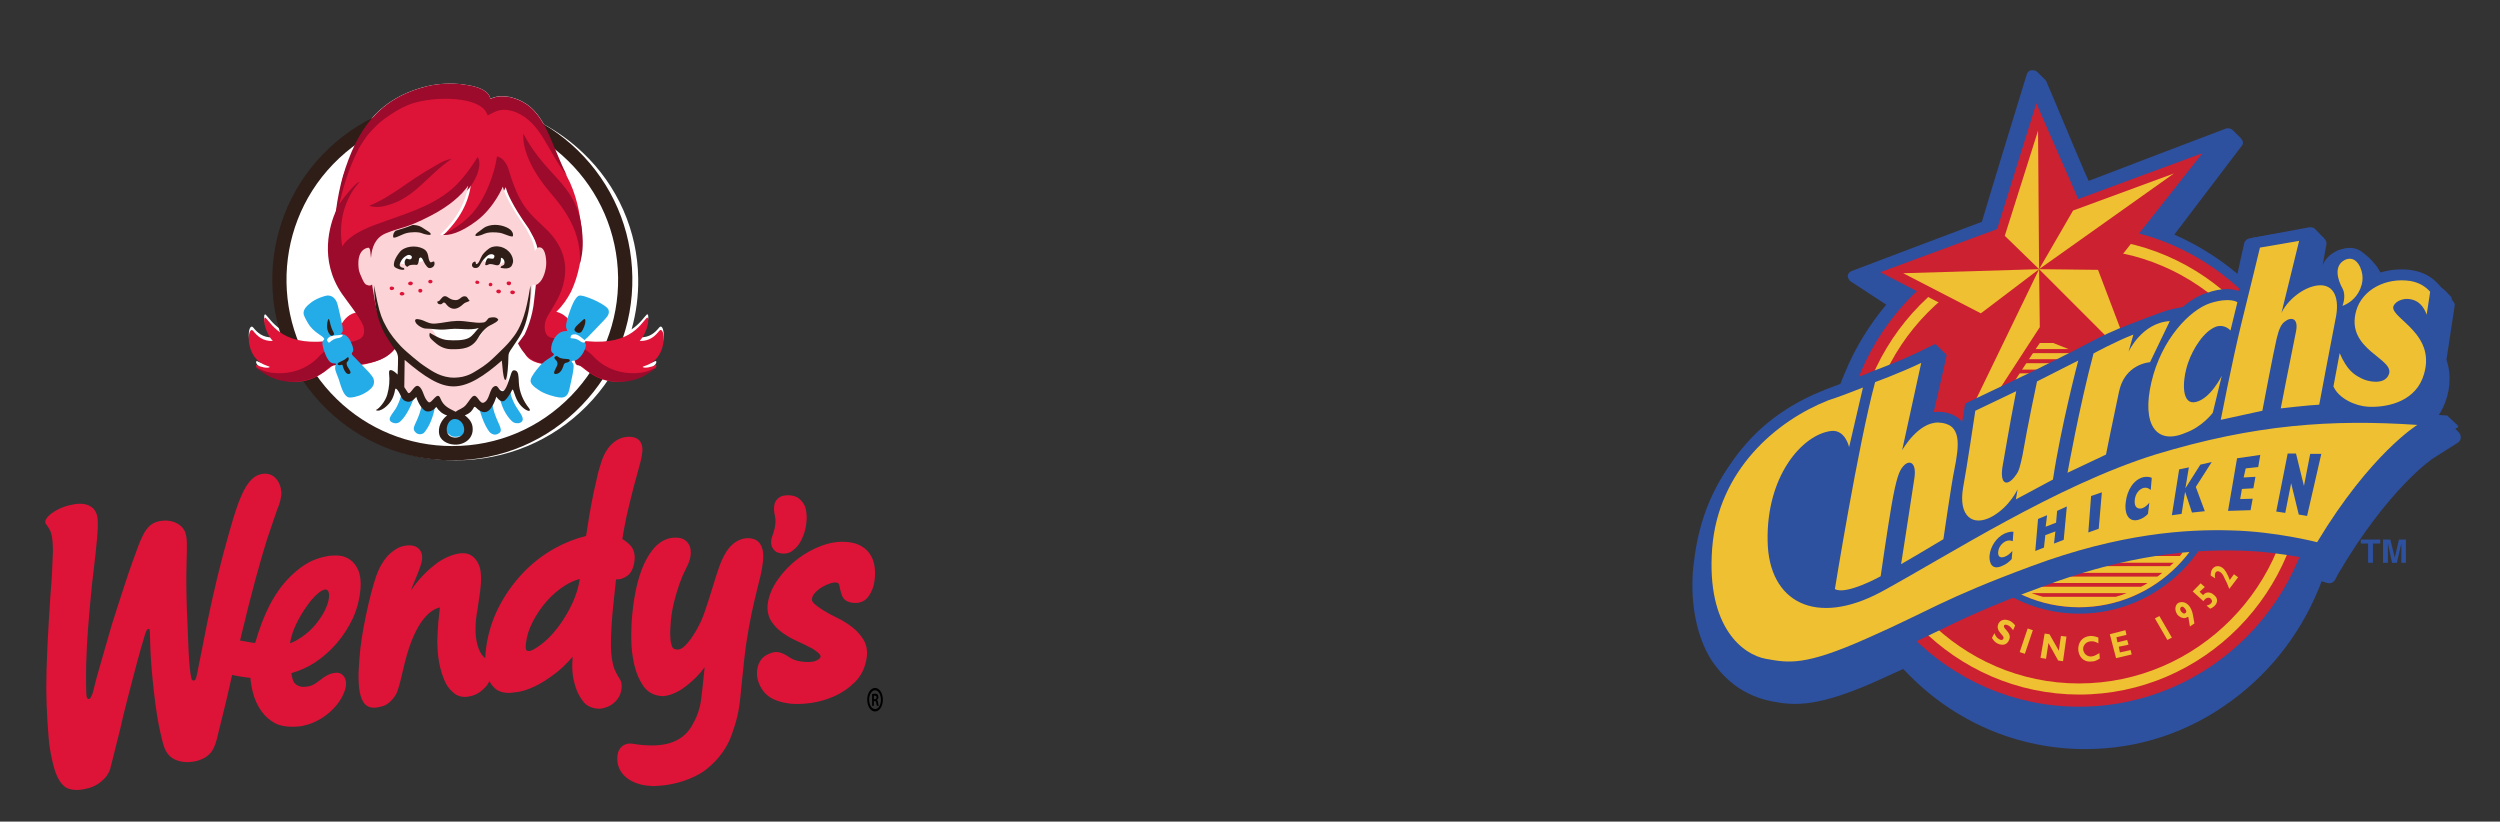 <?xml version="1.0" encoding="UTF-8"?>
<svg xmlns="http://www.w3.org/2000/svg" width="356" height="117" viewBox="0 0 356 117" fill="none">
  <rect x="0" y="0" width="356" height="117" fill="#333333" stroke="none"/>
  <path d="M81.51 85.893C80.924 87.159 80.2 88.355 79.353 89.459C78.561 90.475 77.742 91.286 76.92 91.872C76.205 92.387 75.607 92.783 75.117 92.695C74.8 92.614 74.842 92.047 74.881 91.681C74.992 90.636 75.323 89.581 75.86 88.539C76.406 87.476 77.08 86.485 77.865 85.59C78.662 84.701 79.528 83.957 80.443 83.382C81.162 82.929 81.873 82.614 82.568 82.444C82.376 83.638 82.02 84.799 81.51 85.893ZM90.082 62.242C88.029 61.913 86.545 63.501 85.894 65.066C85.663 65.615 85.599 65.898 85.378 66.606C85.156 67.302 85.068 67.828 84.898 68.547C84.766 69.105 84.638 69.664 84.515 70.223C84.375 70.873 84.358 70.974 84.177 71.961C84.02 72.79 83.879 73.621 83.754 74.455C83.654 75.113 83.556 75.658 83.459 76.317C81.892 76.706 80.383 77.304 78.972 78.096C77.311 79.019 75.797 80.193 74.483 81.577C73.082 83.046 71.902 84.718 70.982 86.537C69.992 88.507 69.372 90.646 69.153 92.846C69.122 93.144 69.102 93.442 69.093 93.741C68.903 93.573 68.715 93.389 68.565 93.161C68.261 92.689 68.046 92.164 67.929 91.612C67.791 91.013 67.708 90.26 67.713 89.67C67.719 89.02 67.743 88.603 67.789 88.174C67.837 87.714 67.905 87.256 67.992 86.802C68.038 86.528 68.071 86.275 68.104 86.028C68.126 85.865 68.147 85.706 68.174 85.549C68.469 83.719 68.598 82.493 68.42 81.244C68.302 80.416 67.645 78.826 65.996 78.774C65.866 78.77 65.732 78.774 65.59 78.789C64.48 78.895 63.182 79.513 62.388 80.073C60.86 81.165 59.544 82.536 58.507 84.114C58.666 83.622 58.876 83.129 59.079 82.652C59.223 82.326 59.359 81.996 59.486 81.663C59.755 80.968 60.035 80.253 60.098 79.676C60.154 79.157 60.072 78.734 59.86 78.422C59.694 78.173 59.466 77.972 59.2 77.839C58.944 77.723 58.684 77.665 58.43 77.665C57.674 77.628 56.926 77.834 56.293 78.255C55.887 78.519 55.513 78.831 55.178 79.184C54.862 79.548 54.581 79.942 54.337 80.36C53.987 80.933 53.659 81.716 53.338 82.753C53.016 83.805 52.732 84.869 52.486 85.942C52.221 87.078 51.983 88.22 51.771 89.367C51.584 90.355 51.433 91.349 51.318 92.348C51.213 93.332 51.136 94.319 51.086 95.307C51.032 96.186 51.05 97.067 51.137 97.943C51.229 98.766 51.425 99.436 51.721 99.936C52.094 100.558 52.702 100.846 53.491 100.765L53.528 100.762C53.675 100.741 54.188 100.666 54.666 100.498C55.108 100.342 55.779 99.855 56.347 98.949C56.675 98.432 57.01 97.065 57.41 95.333C57.504 94.936 57.589 94.571 57.661 94.281C59.234 88.045 61.518 86.736 62.646 86.496L62.412 88.607C62.356 89.526 62.292 90.341 62.272 91.307C62.297 93.136 62.476 94.181 62.696 95.09C62.943 96.125 63.405 97.376 63.968 98.031C64.626 98.799 65.262 99.303 66.41 99.234C66.416 99.234 66.423 99.234 66.429 99.232H66.438C66.937 99.161 67.19 99.118 67.728 98.889C68.272 98.625 68.526 98.432 69 97.966C69.34 97.634 69.544 97.312 69.686 96.994C69.894 97.38 70.158 97.724 70.481 98.02C70.986 98.479 71.71 98.694 72.634 98.664L72.698 98.661C72.8 98.655 73.021 98.631 73.734 98.533C74.387 98.445 75.178 98.183 76.094 97.764C76.988 97.352 78.007 96.708 79.128 95.854C79.914 95.252 80.725 94.47 81.543 93.522C81.462 94.85 81.398 96.116 81.969 97.854C82.203 98.569 82.509 99.155 82.985 99.816C83.516 100.543 84.325 100.913 85.4 100.923H85.405L85.531 100.913C86.041 100.827 86.463 100.692 86.821 100.501C87.184 100.307 87.529 100.022 87.842 99.657C88.22 99.217 88.445 98.651 88.519 97.968C88.539 97.762 88.53 97.528 88.484 97.245C88.44 96.972 88.303 96.76 88.161 96.539C88.098 96.447 88.037 96.352 87.981 96.254C87.625 95.623 87.4 95.101 87.299 94.659C87.028 93.504 86.959 92.534 87.011 90.667C87.035 89.775 87.103 88.798 87.173 87.867C87.243 86.955 87.345 86.022 87.45 85.034L87.658 83.107C87.68 82.877 87.702 82.678 87.726 82.504L87.855 82.506C88.327 82.511 88.821 82.347 89.313 82.004C89.892 81.594 90.244 80.849 90.359 79.788C90.455 78.884 90.235 78.148 89.704 77.601C89.38 77.276 89.016 76.995 88.622 76.763C88.679 76.42 88.736 76.098 88.779 75.802C88.836 75.422 88.897 75.09 88.96 74.817C89 74.626 89.037 74.435 89.076 74.242C89.107 74.077 89.135 73.914 89.17 73.757C89.179 73.722 89.824 70.663 91.115 66.107C91.323 65.368 91.421 64.8 91.47 64.323C91.544 63.624 91.378 62.45 90.082 62.242ZM108.592 78.294C108.696 78.719 108.716 79.242 108.655 79.888C108.585 80.564 108.472 81.235 108.318 81.897C108.31 81.925 107.389 85.596 107.024 87.354C106.734 88.753 106.555 89.844 106.347 91.11C106.343 91.136 106.34 91.165 106.332 91.193C106.133 92.429 105.823 95.174 105.641 97.112C105.287 100.855 105.204 101.747 104.192 104.631C103.16 107.58 100.793 109.535 99.688 110.162C97.688 111.297 95.437 111.887 92.991 111.937H92.973C92.838 111.922 92.703 111.911 92.567 111.902C92.302 111.883 91.999 111.863 91.71 111.81C89.14 111.342 87.656 109.685 87.933 107.539C88.08 106.417 88.941 105.733 90.053 105.902C91 106.071 91.961 106.155 92.923 106.155C95.591 106.125 97.421 105.228 98.516 103.363C99.659 101.421 99.795 100.144 99.991 98.376C100.013 98.147 100.039 97.912 100.066 97.664C100.173 96.752 100.254 95.908 100.343 95.02C99.962 95.542 99.54 96.032 99.082 96.485C98.258 97.281 97.502 97.889 96.829 98.296C96.024 98.775 95.237 99.056 94.49 99.131L94.466 99.132L94.44 99.131C93.212 99.105 92.267 98.623 91.623 97.702C91.057 96.904 90.622 95.897 90.335 94.709C90.048 93.501 89.901 92.263 89.898 91.02C89.885 89.764 89.929 88.586 90.031 87.519C90.344 84.206 91.017 81.564 92.029 79.68C93.15 77.581 94.576 76.519 96.265 76.558C96.357 76.558 96.486 76.573 96.726 76.6C97.036 76.639 97.331 76.758 97.583 76.945C97.835 77.132 98.036 77.381 98.168 77.669C98.341 78.027 98.4 78.47 98.352 79.019C98.297 79.577 98.09 80.189 97.718 80.89C97.359 81.594 97.045 82.322 96.779 83.068C96.501 83.868 96.255 84.679 96.044 85.5C95.791 86.453 95.619 87.426 95.53 88.408C95.497 88.772 95.472 89.135 95.456 89.5C95.424 89.99 95.429 90.482 95.469 90.972C95.491 91.369 95.577 91.76 95.723 92.129C95.797 92.312 96.033 92.438 96.107 92.453C96.219 92.481 96.334 92.496 96.45 92.498C96.686 92.498 96.929 92.419 97.17 92.266C97.355 92.146 97.804 91.754 98.334 91.032C98.704 90.522 99.416 89.457 100.002 88.043C100.278 87.384 100.629 86.305 100.999 85.161C101.418 83.875 102.151 81.348 102.574 80.29C102.846 79.614 103.145 79.021 103.49 78.474C103.803 77.983 104.312 77.474 104.71 77.21C105.304 76.811 105.964 76.603 106.701 76.641C106.867 76.65 107.046 76.691 107.28 76.751C107.595 76.835 107.878 77.012 108.095 77.259C108.316 77.497 108.478 77.835 108.592 78.294ZM109.883 77.751C109.781 77.364 109.787 76.955 109.901 76.572C109.966 76.347 110.172 75.824 110.294 75.332C110.438 74.682 110.497 74.034 110.34 73.429C110.204 72.897 110.17 72.126 110.316 71.684C110.539 71.012 111.151 70.654 111.585 70.579C112.242 70.467 112.899 70.51 113.454 70.787C114.062 71.09 114.578 71.824 114.707 72.356C114.984 73.478 114.859 74.375 114.729 75.09C114.573 75.895 114.276 76.665 113.852 77.364C113.585 77.819 113.136 78.212 112.753 78.493C112.281 78.835 111.507 78.965 110.694 78.665C110.322 78.526 109.951 78.027 109.883 77.751ZM123.423 93.603C123.228 95.037 122.653 96.23 121.718 97.151C120.845 98.012 119.823 98.702 118.703 99.187C117.619 99.657 116.476 99.973 115.307 100.127C114.273 100.254 113.37 100.282 112.626 100.207C112.556 100.202 112.488 100.192 112.425 100.185C110.626 99.951 109.402 99.37 108.685 98.391C107.973 97.413 107.685 96.402 107.826 95.38C107.991 94.166 108.618 93.577 109.112 93.299C109.713 92.957 110.237 92.811 110.705 92.852C110.724 92.854 110.742 92.856 110.76 92.861C111.23 92.915 111.774 93.161 112.42 93.606C112.851 93.912 113.43 94.114 114.14 94.21C115.098 94.335 115.823 94.282 116.291 94.047C116.628 93.884 116.825 93.702 116.845 93.535C116.856 93.46 116.878 93.307 116.619 93.058C116.235 92.704 115.804 92.408 115.338 92.18C114.772 91.889 114.151 91.588 113.435 91.258C112.723 90.939 112.045 90.548 111.409 90.092C110.749 89.62 110.215 89.062 109.818 88.438C109.367 87.717 109.206 86.865 109.339 85.905C109.488 84.805 109.968 83.672 110.753 82.54C112.33 80.294 114.549 78.594 117.107 77.669C118.449 77.189 119.783 77.038 121.066 77.233C122.301 77.418 123.254 77.989 123.893 78.922C124.531 79.865 124.741 81.165 124.521 82.781C124.42 83.547 124.135 84.276 123.692 84.905C123.32 85.431 122.605 86.032 121.295 85.82C120.406 85.685 120.048 85.197 119.906 84.807C119.78 84.489 119.679 84.141 119.605 83.781C119.554 83.543 119.541 83.234 119.388 83.073C119.245 82.968 119.068 82.923 118.894 82.946C118.894 82.946 118.691 82.935 118.251 83.064C117.85 83.19 117.463 83.362 117.1 83.577C116.713 83.804 116.361 84.088 116.057 84.419C115.836 84.645 115.685 84.93 115.621 85.242C115.6 85.378 115.587 85.612 115.872 85.891C116.226 86.232 116.684 86.575 117.233 86.912C117.786 87.255 118.421 87.599 119.176 87.964C119.927 88.322 120.641 88.758 121.303 89.268C121.961 89.775 122.504 90.367 122.914 91.017C123.384 91.764 123.559 92.635 123.423 93.603ZM45.891 87.599C45.279 88.562 44.666 89.313 44.016 89.889C43.419 90.428 42.76 90.892 42.054 91.271C41.814 91.409 41.559 91.517 41.293 91.593C41.396 91.017 41.588 90.243 41.853 89.601C42.244 88.648 42.748 87.708 43.346 86.807C44.054 85.745 44.628 85.049 45.212 84.551C45.618 84.202 45.974 83.995 46.241 83.95C46.836 83.845 46.868 84.627 46.864 84.783C46.86 85.725 46.337 86.888 45.891 87.599ZM49.836 79.689C49.356 79.356 48.814 79.163 48.232 79.116C47.734 79.083 47.126 79.109 46.674 79.184L46.641 79.188C45.673 79.354 44.659 79.701 43.942 80.105C43.172 80.536 42.456 81.059 41.809 81.663C41.151 82.252 40.55 82.902 40.012 83.605C39.643 84.101 38.944 85.103 38.375 86.219C37.608 87.721 36.941 89.468 36.336 91.552C35.958 91.552 35.132 91.382 34.754 91.307C34.617 91.275 34.478 91.25 34.338 91.232L34.177 91.228C35.928 83.835 37.147 79.648 38.039 76.748L39.492 72.501C39.872 71.699 40.102 70.602 40.065 70.094C39.966 68.611 38.959 67.113 37.167 67.516C35.269 67.943 34.148 70.401 32.636 75.819C31.471 79.909 30.46 84.043 29.605 88.212C29.157 90.457 28.709 92.702 28.267 94.947L28.068 95.958C27.917 96.659 27.837 96.859 27.594 96.915C27.473 96.944 27.32 96.857 27.249 96.571C27.091 95.944 26.958 94.644 26.864 92.977C26.744 89.138 26.429 85.161 26.566 80.128C26.645 77.251 26.641 76.789 26.455 76.053C26.097 74.628 24.359 73.781 22.466 74.268C20.571 74.757 20.014 76.918 18.921 79.865C18.183 81.862 17.064 85.41 15.953 88.854C14.911 92.419 13.685 96.786 13.685 96.786L13.457 97.693L13.23 98.599C12.959 99.337 12.865 99.483 12.684 99.535C12.5 99.586 12.397 99.434 12.341 99.209C12.227 98.762 12.245 95.9 12.28 94.391C12.351 91.316 12.645 87.977 12.928 84.991C13.09 82.835 13.634 79.066 13.798 76.91C13.855 76.261 13.912 75.577 13.927 75.115C13.963 73.742 13.871 73.079 13.281 72.399C12.356 71.573 11.23 71.637 9.93 71.937C7.838 72.42 6.271 73.737 6.457 74.459C6.486 74.568 6.595 74.673 6.702 74.832C7.019 75.298 7.185 75.56 7.312 76.032C7.464 76.588 7.535 77.358 7.534 78.6L7.393 81.938C7.13 85.298 6.732 91.35 6.625 95.49C6.533 99.065 6.651 101.546 6.927 105.082C7.067 106.859 7.438 108.31 7.637 109.091C7.991 110.488 8.689 112.04 9.899 112.351C10.796 112.582 11.49 112.527 12.671 112.213C13.759 111.926 15.401 110.872 15.765 109.211L17.153 103.661C17.566 101.685 18.5 98.185 19.297 95.148C19.758 93.341 20.353 91.318 20.674 90.27C20.866 89.74 20.959 89.595 21.081 89.564C21.205 89.532 21.278 89.573 21.306 89.687C21.331 89.798 21.344 89.911 21.343 90.024L21.356 90.399L21.382 91.537C21.474 95.253 22.174 101.646 22.831 104.262C23.26 105.971 23.384 108.084 25.977 108.471C27.176 108.655 28.173 108.31 28.173 108.31C30.087 107.718 30.582 106.599 31.012 104.687C31.292 103.477 32.157 100.144 32.63 97.998C32.774 97.346 32.914 96.719 33.054 96.105C33.405 96.219 34.998 96.472 35.663 96.53C35.67 96.734 35.681 96.841 35.702 96.972L35.75 97.314C35.774 97.479 35.792 97.629 35.827 97.794L35.965 98.44C36.242 99.563 36.673 100.52 37.243 101.286C37.796 102.033 38.367 102.541 39.156 102.981C39.907 103.396 41.192 103.578 42.41 103.451C42.61 103.447 42.809 103.424 43.004 103.381L43.253 103.333L43.255 103.321C43.435 103.28 43.656 103.226 43.826 103.176C45.739 102.617 48.202 100.891 49.089 98.361C49.436 97.365 49.242 96.741 49.019 96.393C48.907 96.211 48.753 96.061 48.569 95.956C48.386 95.851 48.179 95.795 47.968 95.792C47.832 95.795 47.697 95.808 47.563 95.831C46.729 95.966 46.099 96.445 45.544 96.869C45.042 97.251 44.569 97.612 43.979 97.728C43.306 97.859 42.847 97.842 42.458 97.648C42.025 97.43 41.877 97.269 41.702 96.82C41.592 96.506 41.52 96.18 41.49 95.848C42.678 95.522 43.81 95.012 44.845 94.337C46.01 93.566 47.064 92.634 47.976 91.567C48.889 90.497 49.657 89.306 50.256 88.026C50.855 86.692 51.221 85.262 51.338 83.8C51.416 82.736 51.303 81.856 51.01 81.182C50.708 80.519 50.313 80.015 49.836 79.689Z" fill="#DD1438"></path>
  <path d="M37.469 51.303C37.971 51.559 38.536 51.639 38.382 51.735C38.102 51.904 37.126 51.733 36.664 51.449C36.463 51.325 36.388 51.611 36.57 51.841C36.66 51.973 36.767 52.09 36.889 52.193C38.669 53.72 40.962 54.177 43.03 53.827C44.108 55.474 45.375 56.993 46.808 58.355C51.65 62.982 58.144 65.565 64.901 65.551C71.992 65.551 78.616 62.801 83.549 57.808C84.777 56.566 85.859 55.224 86.792 53.801C88.89 54.186 91.233 53.74 93.044 52.186C93.166 52.083 93.273 51.964 93.363 51.832C93.545 51.602 93.47 51.316 93.267 51.441C92.803 51.725 91.827 51.897 91.551 51.727C91.399 51.631 91.962 51.552 92.463 51.296C95.166 49.959 94.677 45.746 93.877 46.625C93.299 47.337 92.542 48.087 91.094 48.041C92.407 46.542 92.537 44.433 92.082 44.808C91.656 45.239 91.087 46.14 89.938 46.9C90.595 44.574 90.92 42.14 90.88 39.659C90.838 36.309 90.119 32.999 88.764 29.923C87.41 26.847 85.447 24.066 82.989 21.739C81.332 20.16 79.469 18.803 77.45 17.703C76.359 15.754 74.986 14.341 72.522 13.791C71.367 13.635 70.785 13.651 69.837 14.057C69.763 13.757 69.613 13.48 69.401 13.251C68.362 12.243 66.481 12.123 65.559 11.968C64.473 11.865 62.577 11.836 60.77 12.285C56.827 13.266 54.139 15.143 52.192 17.782C50 18.995 47.997 20.512 46.246 22.287C39.617 28.994 37.507 38.389 39.854 46.813C38.797 46.076 38.258 45.228 37.852 44.815C37.398 44.441 37.527 46.548 38.84 48.048C37.392 48.094 36.633 47.346 36.055 46.632C35.255 45.751 34.769 49.967 37.469 51.303Z" fill="white"></path>
  <path d="M124.443 99.563H124.564C124.702 99.563 124.815 99.492 124.815 99.319C124.815 99.165 124.742 99.064 124.584 99.064C124.516 99.064 124.468 99.073 124.443 99.085V99.563ZM124.438 100.502H124.186V98.829C124.284 98.81 124.423 98.777 124.602 98.777C124.808 98.777 124.898 98.829 124.973 98.912C125.039 98.983 125.084 99.104 125.084 99.267C125.084 99.471 124.986 99.603 124.86 99.665V99.686C124.966 99.736 125.019 99.868 125.052 100.093C125.084 100.348 125.111 100.438 125.132 100.502H124.867C124.833 100.438 124.815 100.296 124.78 100.093C124.76 99.92 124.694 99.837 124.556 99.837H124.438V100.502ZM124.602 98.299C124.133 98.299 123.768 98.9 123.768 99.634C123.768 100.377 124.133 100.968 124.614 100.968C125.084 100.98 125.442 100.377 125.442 99.643C125.442 98.9 125.084 98.299 124.609 98.299H124.602ZM124.614 97.963C125.23 97.963 125.721 98.697 125.721 99.634C125.721 100.573 125.23 101.316 124.609 101.316C123.986 101.316 123.491 100.573 123.491 99.634C123.491 98.697 123.986 97.963 124.609 97.963H124.614Z" fill="black"></path>
  <path d="M64.404 16.172C57.959 16.172 51.938 18.726 47.451 23.363C38.384 32.732 38.612 47.747 47.96 56.839C52.394 61.147 58.234 63.519 64.407 63.519C70.852 63.519 76.871 60.967 81.357 56.332C85.749 51.793 88.114 45.81 88.018 39.486C87.923 33.163 85.377 27.257 80.847 22.856C76.415 18.546 70.576 16.172 64.404 16.172ZM64.407 65.552C57.704 65.552 51.361 62.975 46.548 58.297C36.397 48.425 36.149 32.118 45.996 21.948C50.868 16.913 57.405 14.14 64.404 14.14C71.106 14.14 77.446 16.716 82.259 21.396C87.176 26.176 89.942 32.588 90.045 39.455C90.151 46.322 87.582 52.819 82.812 57.747C77.941 62.78 71.406 65.552 64.407 65.552Z" fill="#2F1E18"></path>
  <path fill-rule="evenodd" clip-rule="evenodd" d="M93.266 51.997C92.806 52.284 91.829 52.458 91.551 52.286C91.397 52.189 91.961 52.109 92.464 51.849C95.164 50.493 94.678 46.224 93.878 47.115C93.3 47.837 92.541 48.597 91.093 48.55C92.406 47.029 92.535 44.894 92.081 45.274C91.138 46.247 89.491 49.576 82.29 48.423C82.489 48.171 82.703 47.926 82.938 47.696C82.57 47.478 82.2 47.13 81.822 46.575C80.722 44.848 79.783 44.554 79.219 44.399C80.14 43.519 80.757 42.591 81.315 41.541C83.18 37.577 82.964 33.266 82.761 32.13C82.545 30.374 82.094 27.634 80.708 25.072C79.139 22.16 77.604 16.842 72.324 15.056C71.25 15.002 70.684 15.058 69.742 15.469C69.65 15.284 68.758 14.554 68.662 14.387C68.102 13.883 66.457 13.437 65.721 13.194C64.206 13.168 62.871 12.792 61.198 13.242C54.116 15.146 50.958 18.665 48.864 25.136C48.691 25.672 48.447 27.421 48.419 27.953C48.482 27.772 46.116 34.913 47.688 38.829C47.977 39.158 48.004 39.785 48.298 40.11C49.042 41.842 50.235 42.907 50.95 44.495C48.627 44.59 47.812 48.118 47.745 48.416C40.456 49.615 38.8 46.258 37.852 45.281C37.399 44.902 37.527 47.037 38.84 48.558C37.392 48.604 36.633 47.844 36.057 47.123C35.255 46.23 34.768 50.502 37.469 51.856C37.972 52.114 38.535 52.197 38.382 52.292C38.103 52.465 37.127 52.292 36.667 52.004C36.451 51.87 36.376 52.21 36.611 52.45C43.564 57.044 46.766 51.991 47.825 51.845C51.66 52.942 58.458 50.248 55.442 47.924C54.621 46.648 53.384 44.459 53.337 41.935C53.168 40.517 53.333 40.078 51.767 40.209C52.323 38.487 52.894 36.978 52.317 34.36C52.214 34.396 52.107 34.491 52.028 34.566C55.117 31.566 61.211 31.209 64.544 27.931C64.976 27.183 66.683 26.935 67.092 26.158C66.713 28.853 65.505 31.226 62.995 33.608C62.995 33.608 64.76 33.613 66.163 32.618C68.555 30.919 69.676 28.855 71.327 27.073C71.336 26.985 71.79 26.582 71.772 26.472C72.044 26.608 72.57 27.041 72.745 27.312C74.696 30.312 73.111 29.578 75.268 32.306C75.394 32.449 75.627 33.071 75.749 33.223C76.219 34.101 76.442 34.644 77.041 35.455C77.817 35.986 77.663 36.884 78.117 38.414C77.982 40.314 77.591 41.795 76.318 42.64C76.249 44.295 74.844 48.135 74.844 48.135C74.97 48.515 73.37 51.055 77.148 51.821C78.14 52.021 79.638 51.823 80.911 51.599C81.015 50.782 81.291 50.007 81.702 49.29C81.672 49.521 81.649 49.755 81.649 49.994C81.649 50.648 81.771 51.278 81.993 51.868C82.032 51.856 82.07 51.849 82.108 51.838C83.167 51.984 86.37 57.037 93.322 52.443C93.557 52.202 93.482 51.862 93.266 51.997Z" fill="#DD1438"></path>
  <path d="M73.171 57.317C72.886 56.693 72.695 56.273 72.706 55.722C72.669 55.633 72.565 55.554 72.43 55.493L72.441 56.134L71.242 55.67C71.127 55.822 71.064 56.043 71.103 56.355C71.494 58.537 72.576 59.662 72.854 59.937C73.143 60.223 73.369 60.249 73.621 60.266C73.935 60.291 74.15 60.2 74.342 60C74.774 59.397 73.695 58.458 73.171 57.317ZM60.782 58.038L60.133 57.328C59.684 59.95 58.66 60.644 58.982 61.309C59.084 61.518 59.319 61.693 59.319 61.693C59.48 61.788 59.63 61.832 59.773 61.837C59.999 61.835 60.235 61.786 60.413 61.59C61.174 60.707 61.704 59.231 61.871 58.278C61.906 58.074 61.908 57.87 61.884 57.671L60.782 58.038ZM58.553 56.787L57.491 56.548L57.361 55.935C57.277 56.025 57.205 56.124 57.148 56.231C57.039 56.631 56.948 56.999 56.531 57.87C56.069 58.839 54.715 59.857 56.095 60.243C56.538 60.346 56.807 60.179 56.987 60.027C57.817 59.319 58.575 57.707 58.91 56.734C58.97 56.555 59.01 56.373 59.038 56.184L58.553 56.787ZM69.361 58.075L68.105 57.446C68.483 59.528 69.28 60.998 69.724 61.53C69.9 61.723 70.138 61.846 70.406 61.89C70.584 61.897 70.71 61.876 70.864 61.8C70.864 61.8 71.2 61.655 71.281 61.439C71.537 60.765 70.345 59.647 70.04 57.111L69.361 58.075ZM64.346 62.136C65.665 62.45 66.842 61.49 66.866 61.162C66.883 60.904 66.199 59.867 65.945 59.639C65.791 59.497 65.241 59.136 64.513 59.373C64.11 59.501 63.327 60.258 63.341 60.962C63.35 61.539 64.346 62.136 64.346 62.136Z" fill="#24ACE9"></path>
  <path fill-rule="evenodd" clip-rule="evenodd" d="M55.371 29.172C59.166 28.045 60.749 25.071 64.315 22.614C63.723 22.693 62.993 23.022 62.495 23.303C59.486 25.013 58.536 25.754 57.134 26.712C55.722 27.676 53.903 28.825 52.585 29.28C52.585 29.28 53.527 29.79 55.371 29.172ZM72.53 13.811C71.374 13.653 70.789 13.669 69.844 14.079C69.737 13.695 69.573 13.437 69.406 13.265C68.365 12.245 66.483 12.124 65.56 11.969C64.471 11.865 62.574 11.835 60.764 12.289C53.884 14.018 50.814 18.495 48.853 25.013C48.457 26.332 48.071 28.228 47.84 30.015C46.988 31.954 45.372 36.973 48.69 41.838C49.286 42.713 51.254 45.144 51.765 46.475C52.476 49.688 48.391 47.768 45.522 50.651C45.522 50.651 43.161 53.686 38.584 53.068C37.803 52.938 37.101 52.709 36.54 52.254C36.61 52.362 36.694 52.457 36.862 52.612C39.766 55.128 44.041 54.768 46.473 52.686C47.007 52.232 47.022 51.943 48.844 51.941C52.015 51.938 54.867 51.71 56.523 49.313C55.236 47.649 54.655 47.064 54.154 46.036C54.154 45.516 53.993 44.842 53.581 43.972C53.316 40.728 52.974 40.303 53.029 38.678C52.899 36.599 52.995 34.204 55.168 33.316C57.354 32.423 57.937 32.701 61.659 30.787C68.532 27.255 68.699 22.925 67.99 22.384C67.99 22.384 66.391 25.16 64.355 26.911C61.311 29.527 57.441 30.505 53.35 32.036C49.241 33.575 48.746 35.132 48.746 35.132C47.71 29.293 51.211 25.911 51.211 25.911C50.859 25.791 49.096 27.883 48.312 29.084C49.188 25.283 50.156 22.976 51.13 21.078C51.386 20.612 51.966 19.733 52.487 19.076C53.581 17.856 54.057 17.349 55.696 16.264C56.724 15.582 57.86 14.943 59.262 14.576C62.322 13.774 66.907 13.839 68.729 15.36C69.224 15.778 69.449 16.441 69.449 16.441C69.449 16.441 70.329 15.934 70.953 15.748C71.84 15.483 72.883 15.744 73.541 16.008C77.153 17.595 77.995 21.625 80.724 25.009C78.031 19.551 77.476 14.923 72.53 13.811ZM77.57 26.462C79.127 28.485 82.933 32.017 82.557 37.584C82.557 37.584 83.042 36.174 82.982 34.334C82.738 26.125 78.076 25.808 74.538 19.044C74.538 19.044 74.006 21.823 77.57 26.462ZM93.393 52.247C93.321 52.355 93.239 52.45 93.071 52.604C90.169 55.122 85.892 54.761 83.46 52.677C83.054 52.333 82.946 52.083 82.116 51.982C81.826 51.319 81.666 50.602 81.666 49.855C81.666 49.615 81.687 49.381 81.721 49.146C81.388 49.723 81.145 50.338 81.01 50.978C80.911 50.984 80.811 51.137 80.706 51.167C77.235 52.498 75.136 51.604 73.763 48.906C73.885 48.731 74.613 47.796 74.707 47.619C74.985 47.015 75.835 45.203 76.064 42.747C76.457 39.476 76.442 38.724 76.562 37.923C76.745 36.362 76.739 35.962 76.403 34.848C76.108 33.93 75.863 33.614 75.31 32.573C73.936 30.6 73.414 29.759 72.763 28.503C72.297 27.604 72.156 27.168 72.013 26.654C72.013 26.654 70.755 29.688 68.163 31.593C65.947 33.222 64.244 33.748 62.992 33.519C64.907 32.446 66.883 31.271 68.338 28.911C70.378 25.607 70.761 22.277 70.761 22.277C70.761 22.277 70.895 22.268 71.308 22.495C71.618 22.669 72.19 23.249 72.476 24.285C72.583 24.678 73.017 26.106 73.543 27.287C74.495 29.414 75.397 30.431 77.324 32.193C79.2 33.91 81.029 36.342 80.339 39.92C79.939 42.002 78.997 43.296 77.957 45.05C77.617 45.723 77.504 46.226 77.591 46.954C77.878 48.868 79.794 47.829 82.204 48.416C82.037 48.636 81.884 48.865 81.745 49.103C82.638 49.373 83.574 49.805 84.409 50.643C84.409 50.643 86.772 53.679 91.349 53.063C92.129 52.93 92.833 52.699 93.393 52.247Z" fill="#9C0B2B"></path>
  <path fill-rule="evenodd" clip-rule="evenodd" d="M76.972 35.245C76.552 35.148 76.379 35.364 76.184 35.768C76.143 35.462 76.067 35.15 75.944 34.746C75.654 33.831 75.411 33.516 74.866 32.479C73.506 30.515 72.991 29.676 72.346 28.426C71.885 27.53 71.746 27.096 71.605 26.584C71.605 26.584 70.363 29.606 67.799 31.503C65.608 33.127 63.926 33.65 62.686 33.422C65.043 31.177 66.238 28.942 66.676 26.434C65.706 27.792 64.058 29.309 61.369 30.7C57.689 32.607 57.113 32.331 54.954 33.219C53.422 33.848 52.935 35.241 52.828 36.736C52.807 36.501 52.783 36.286 52.759 36.109C52.718 35.256 52.484 35.271 52.484 35.271C52.484 35.271 51.123 35.289 51.034 37.298C51.008 38.537 51.227 38.888 51.41 39.311C51.614 39.786 51.848 40.385 52.151 40.533C52.67 40.78 52.898 40.611 52.982 40.507C52.991 40.565 53.002 40.622 53.012 40.68C53.021 40.737 53.032 40.797 53.039 40.862C53.052 40.947 53.065 41.038 53.082 41.134C53.508 43.848 53.909 45.483 54.604 46.517C54.66 46.656 54.719 46.794 54.781 46.931C54.931 47.189 55.078 47.426 55.212 47.638C55.665 47.988 55.894 48.348 55.942 48.701C55.97 48.736 56 48.773 56.028 48.81C56.113 48.92 56.2 49.031 56.293 49.151C56.284 49.163 56.277 49.174 56.269 49.185C56.338 49.248 56.407 49.313 56.479 49.37C56.756 49.678 57.044 49.934 57.308 50.149L57.147 55.412L57.321 56.275L58.384 56.527L58.895 55.859L60.62 57.851L62.116 57.328C62.116 57.328 62.478 57.475 62.783 57.744C63.088 58.011 64.972 58.846 64.972 58.846L65.844 58.506L66.949 57.679L67.397 56.924L69.222 57.89L70.958 55.282L72.311 55.837L72.218 49.879C72.385 49.702 72.547 49.521 72.707 49.337C73.225 48.74 73.829 48.107 74.284 47.432C74.299 47.395 74.32 47.354 74.338 47.31C74.344 47.299 74.349 47.289 74.353 47.278C74.37 47.241 74.388 47.202 74.407 47.159C74.416 47.137 74.427 47.113 74.437 47.089C74.452 47.053 74.468 47.02 74.483 46.983C74.498 46.95 74.513 46.913 74.528 46.877C74.543 46.844 74.556 46.812 74.571 46.777C74.587 46.736 74.606 46.692 74.623 46.647C74.636 46.614 74.649 46.582 74.663 46.547C74.682 46.499 74.703 46.445 74.721 46.393C74.734 46.36 74.747 46.328 74.76 46.293C74.781 46.237 74.803 46.178 74.823 46.117C74.836 46.083 74.849 46.052 74.861 46.017C74.883 45.953 74.905 45.887 74.927 45.82C74.939 45.785 74.95 45.751 74.963 45.716C74.985 45.648 75.007 45.577 75.028 45.507C75.041 45.469 75.052 45.432 75.063 45.395C75.085 45.321 75.108 45.245 75.128 45.167C75.139 45.128 75.15 45.091 75.162 45.052C75.182 44.976 75.202 44.894 75.225 44.815C75.236 44.774 75.245 44.733 75.256 44.688C75.277 44.609 75.295 44.525 75.314 44.444C75.325 44.397 75.334 44.355 75.345 44.308C75.364 44.225 75.381 44.138 75.398 44.052C75.407 44.004 75.418 43.958 75.427 43.909C75.444 43.82 75.459 43.729 75.474 43.639C75.483 43.589 75.491 43.542 75.5 43.492C75.515 43.394 75.529 43.29 75.543 43.188C75.548 43.145 75.556 43.104 75.561 43.06C75.578 42.913 75.595 42.765 75.609 42.613C75.712 41.75 75.786 41.064 75.844 40.506C75.989 40.602 76.329 40.728 76.776 40.263C77.332 39.808 77.806 38.469 77.785 37.38C77.765 36.425 77.533 35.375 76.972 35.245Z" fill="#FCD3D7"></path>
  <path d="M48.817 47.048C48.814 46.665 48.761 46.284 48.661 45.915C48.528 45.225 48.393 44.759 48.122 43.549C47.799 42.11 46.908 42.061 46.578 42.085C46.321 42.105 44.995 42.465 44.106 43.232C43.177 43.964 43.163 44.498 43.28 44.878C43.372 45.179 43.82 46.022 44.166 46.477C45.153 47.73 46.631 48.046 46.016 48.492C45.837 48.694 45.885 49.039 46.096 49.819C46.266 50.302 46.431 50.728 46.598 51.001C46.759 51.231 46.904 51.686 47.535 51.746C47.693 51.763 47.885 51.75 47.842 51.855C47.761 52.045 47.713 52.295 47.721 52.501C47.732 52.769 48.087 53.604 48.244 54.017C48.425 54.496 48.858 56.629 49.82 56.61C50.258 56.605 50.692 56.491 51.068 56.364C51.961 56.091 53.08 55.323 53.218 54.716C53.418 53.852 52.883 53.494 52.608 53.09C52.082 52.521 50.914 51.341 50.579 50.972C50.501 50.886 50.403 50.801 50.286 50.682C49.96 50.346 50.125 50.25 50.272 50.03C50.449 49.652 49.93 48.586 49.799 48.375C49.583 48.033 49.223 47.637 48.9 47.631C48.225 47.517 48.813 47.462 48.817 47.048Z" fill="#24ACE9"></path>
  <path d="M48.357 51.569C49.179 51.184 49.157 51.17 49.46 50.893C49.554 50.805 49.795 50.95 49.574 51.377C49.479 51.551 49.333 51.469 49.364 51.855C49.404 52.351 50.322 53.104 49.704 53.248C49.142 53.376 48.82 52.185 48.776 52.013C48.728 51.846 48.481 52.028 48.357 52.015C48.092 51.985 47.875 51.797 48.357 51.569ZM46.583 46.682C46.661 47.355 47.124 48.119 47.506 47.696C47.749 47.428 47.285 47.355 46.959 45.796C46.749 44.783 46.523 46.161 46.583 46.682Z" fill="#2F1E18"></path>
  <path fill-rule="evenodd" clip-rule="evenodd" d="M48.151 47.73C47.654 47.772 47.059 47.805 46.799 48.072C46.543 48.339 46.504 48.409 46.685 48.667C46.865 48.928 46.953 48.712 47.242 48.502C47.529 48.292 47.88 48.174 48.116 48.147C48.379 48.115 48.699 48.004 48.791 47.773C48.86 47.595 48.617 47.692 48.151 47.73Z" fill="white"></path>
  <path d="M81.776 51.351C82.146 51.349 82.662 50.826 82.895 50.487C83.041 50.274 83.685 49.195 83.31 48.849C83.108 48.653 83.056 48.593 83.365 48.307C83.496 48.188 83.603 48.103 83.69 48.016C84.065 47.648 85.674 45.954 86.054 45.554C86.259 45.286 86.92 44.782 86.633 44.066C86.413 43.579 84.837 42.769 84.004 42.462C83.537 42.273 83.016 42.11 82.653 42.084C81.833 41.989 81.174 44.312 80.986 44.788C80.824 45.197 80.599 46.147 80.602 46.415C80.602 46.615 80.671 46.861 80.772 47.048C80.834 47.152 80.608 47.142 80.423 47.159C79.685 47.226 79.32 47.698 79.18 47.866C79.003 48.025 78.766 48.477 78.596 48.956C78.393 49.728 78.456 50.045 78.674 50.241C79.425 50.676 77.827 50.863 76.694 52.319C76.285 52.767 75.718 53.578 75.624 53.88C75.504 54.254 75.406 54.681 76.624 55.481C77.537 56.177 79.284 56.569 79.589 56.588C79.975 56.61 80.79 56.815 81.091 55.39C81.342 54.194 81.432 53.835 81.544 53.3C81.659 52.656 81.726 52.147 81.667 51.957C81.634 51.611 81.025 51.39 81.776 51.351Z" fill="#24ACE9"></path>
  <path d="M80.837 51.134C79.688 51.063 79.724 50.959 79.341 50.714C79.216 50.637 78.717 50.875 79.074 51.18C79.196 51.282 79.465 51.585 79.363 51.953C79.227 52.432 78.494 53.341 79.21 53.251C80.025 53.153 80.213 52.051 80.304 51.888C80.396 51.723 80.534 51.658 80.713 51.635C81.056 51.594 81.421 51.169 80.837 51.134ZM83.177 46.534C82.948 47.01 82.777 47.653 82.113 47.315C81.279 46.891 82.322 46.252 82.96 45.605C83.56 45.002 83.355 46.16 83.177 46.534Z" fill="#2F1E18"></path>
  <path fill-rule="evenodd" clip-rule="evenodd" d="M82.951 48.193C82.589 47.906 82.222 47.598 81.85 47.608C81.477 47.62 81.334 47.673 81.258 47.959C81.182 48.242 81.404 48.16 81.752 48.205C82.1 48.249 82.478 48.48 82.657 48.61C82.853 48.758 83.229 48.867 83.329 48.71C83.427 48.555 83.292 48.464 82.951 48.193ZM62.123 47.858C62.123 47.858 61.602 46.663 61.065 46.696C62.009 46.689 63.247 46.871 64.181 46.806C64.329 46.799 64.627 46.687 64.773 46.675C66.23 46.536 67.947 46.923 69.287 46.551C68.828 46.955 68.548 47.928 67.888 48.234C67.179 48.565 65.539 48.659 64.516 48.604C63.483 48.549 62.847 48.212 62.123 47.858Z" fill="white"></path>
  <path d="M55.491 41.034C55.491 40.901 55.593 40.803 55.779 40.803C55.929 40.806 56.133 40.903 56.13 41.037C56.137 41.208 55.926 41.318 55.769 41.313C55.586 41.313 55.488 41.203 55.491 41.034ZM56.912 41.85C56.912 41.712 57.068 41.565 57.237 41.57C57.41 41.56 57.592 41.708 57.592 41.852C57.59 41.973 57.405 42.08 57.23 42.08C57.07 42.091 56.91 41.97 56.912 41.85ZM58.113 40.337C58.113 40.227 58.309 40.09 58.495 40.091C58.615 40.094 58.806 40.225 58.802 40.345C58.736 40.542 58.62 40.625 58.495 40.625C58.251 40.622 58.109 40.539 58.113 40.337ZM59.567 41.395C59.571 41.252 59.651 41.126 59.852 41.127C60.018 41.129 60.145 41.252 60.144 41.389C60.144 41.538 60.013 41.681 59.845 41.664C59.645 41.664 59.567 41.53 59.567 41.395ZM60.984 40.099C60.986 39.958 61.093 39.846 61.284 39.846C61.477 39.85 61.591 39.958 61.588 40.094C61.588 40.234 61.473 40.351 61.275 40.35C61.086 40.351 60.982 40.23 60.984 40.099ZM67.688 40.169C67.717 40.018 67.808 39.934 67.999 39.964C68.163 39.995 68.265 40.11 68.256 40.267C68.223 40.403 68.07 40.454 67.89 40.423C67.717 40.396 67.665 40.272 67.688 40.169ZM69.603 40.471C69.63 40.351 69.748 40.247 69.883 40.269C69.921 40.274 69.957 40.285 69.989 40.303C70.022 40.32 70.049 40.343 70.071 40.37C70.093 40.397 70.108 40.427 70.116 40.459C70.123 40.491 70.123 40.524 70.116 40.556C70.087 40.696 69.947 40.793 69.781 40.765C69.639 40.742 69.572 40.612 69.603 40.471ZM72.148 40.27C72.184 40.123 72.317 40.05 72.55 40.087C72.73 40.115 72.802 40.223 72.77 40.371C72.733 40.529 72.621 40.654 72.435 40.624C72.201 40.588 72.113 40.427 72.148 40.27ZM70.67 41.454C70.706 41.286 70.87 41.212 71.087 41.24C71.254 41.271 71.358 41.411 71.325 41.559C71.292 41.696 71.134 41.803 70.977 41.775C70.75 41.741 70.639 41.591 70.67 41.454ZM72.665 41.575C72.703 41.411 72.862 41.341 73.052 41.376C73.231 41.396 73.36 41.52 73.32 41.674C73.287 41.819 73.109 41.92 72.945 41.894C72.751 41.864 72.629 41.724 72.665 41.575Z" fill="#DD1438"></path>
  <path d="M58.574 35.495C57.613 35.741 56.895 36.418 56.606 37.094C56.604 37.289 57.138 37.494 57.155 37.569C57.413 37.637 58.296 37.496 58.606 37.499C59.654 37.51 60.847 37.067 60.546 36.52C60.546 36.52 59.537 35.249 58.574 35.495ZM72.174 37.144C72.439 36.756 71.262 35.309 70.51 35.377C69.757 35.447 69.195 35.706 68.601 36.545C68.568 36.595 68.616 36.815 68.581 36.871C68.863 37.302 69.664 37.614 70.61 37.61C70.913 37.61 71.206 37.576 71.468 37.515C71.482 37.246 71.913 37.534 72.174 37.144Z" fill="white"></path>
  <path fill-rule="evenodd" clip-rule="evenodd" d="M64.441 62.266C65.222 62.472 65.953 62.029 66.075 61.455C66.159 61.04 66.038 60.663 65.901 60.405C65.77 60.153 65.631 60.011 65.349 59.824C65.065 59.617 64.627 59.658 64.488 59.704L64.365 59.762C63.591 60.074 63.131 61.921 64.441 62.266ZM57.624 51.247C57.601 52.406 57.592 53.557 57.57 55.126C57.691 55.334 57.849 55.577 58.066 55.885C58.436 56.419 58.97 54.618 59.616 54.995C60.306 55.399 60.272 56.66 61.01 57.258C61.45 57.614 62.265 55.596 62.696 56.7C63.16 57.894 63.994 58.168 64.895 58.643C65.298 58.277 65.888 58.226 66.382 57.625C66.845 57.06 67.122 56.485 67.463 56.375C67.992 56.205 68.303 57.552 68.874 57.337C69.804 56.984 69.641 55.212 70.504 54.973C70.942 54.852 71.012 55.629 71.529 55.709C72.045 55.792 72.537 53.925 72.803 53.149C72.936 52.766 73.126 52.656 73.414 52.768C73.821 52.927 73.846 53.493 73.884 54.469C73.942 55.838 74.552 57.152 75.291 58.068C76.029 58.981 74.15 58.475 73.414 56.492C72.955 55.259 73.083 55.25 72.741 55.885C72.741 55.885 72.108 57.017 71.699 57.13C71.177 57.275 70.679 56.483 70.679 56.483C70.679 56.483 70.066 58.684 69.017 58.69C68.031 58.694 67.7 57.608 67.469 58.028C67.293 58.34 67.076 58.806 66.192 59.14C66.666 59.514 67.075 59.901 67.254 60.577V60.579C67.592 62.188 66.436 63.204 65.074 63.309C64.092 63.378 62.902 62.95 62.587 61.997C62.242 60.784 62.969 59.676 63.674 59.155C63.021 58.977 62.502 58.518 62.12 57.942C62.12 57.942 61.567 58.731 60.749 58.581C60.229 58.486 59.531 57.426 59.281 56.522C59.268 56.481 58.704 57.316 58.04 57.204C57.152 57.055 57.163 56.38 56.732 55.721C56.637 55.575 56.32 55.098 56.255 55.508C56.186 55.959 56.049 56.398 55.85 56.806C55.398 57.744 54.09 58.785 53.517 58.391C54.028 58.178 54.882 57.13 55.146 56.193C55.439 55.149 55.512 54.166 55.403 53.144C55.318 52.329 56.097 52.779 56.615 53.338L56.64 52.811C56.671 52.226 56.676 51.571 56.682 50.944C56.684 50.668 56.561 50.15 56.248 49.779C55.926 49.38 55.43 48.551 55.148 48.129C55.148 48.129 54.817 47.585 54.605 47.181C54.414 46.809 54.235 46.381 53.974 45.625C53.761 44.999 53.533 44.062 53.408 42.895C53.274 41.695 53.296 41.416 53.262 40.648C53.415 41.375 53.641 42.579 53.725 42.96C54.108 44.698 54.425 45.501 55.016 46.553C55.606 47.648 56.356 48.521 57.069 49.293C57.487 49.745 58.348 50.481 58.896 50.937C59.63 51.544 59.957 51.819 60.784 52.357C61.517 52.834 62.864 53.801 64.712 53.779C66.451 53.758 67.395 53.054 67.961 52.718C69.176 51.991 69.808 51.419 70.652 50.602C71.624 49.664 72.119 49.196 72.709 48.484C73.474 47.56 74.177 46.574 74.814 44.249C75.161 42.979 75.386 41.493 75.528 40.663C75.548 40.959 75.592 41.293 75.503 42.439C75.42 43.27 75.337 44.031 75.161 44.791C74.906 45.899 74.673 46.643 74.248 47.45C73.808 48.282 73.691 48.355 72.953 49.498C72.437 50.253 72.417 50.283 72.396 50.855C72.379 53.256 71.862 56.552 71.46 51.344C68.905 53.587 66.707 54.999 64.626 55.024C62.58 55.048 60.444 53.65 57.624 51.247ZM70.008 35.198C69.58 35.342 68.91 35.97 68.677 36.334C68.386 36.786 68.203 37.599 67.829 37.612C67.684 37.56 67.823 37.223 67.605 37.248C67.322 37.313 67.153 37.567 67.227 37.868C67.281 38.02 67.407 38.133 67.608 38.158C68.277 38.247 68.379 37.61 68.634 37.244C68.849 36.939 69.292 36.47 69.529 36.332C69.748 36.201 70.068 36.102 70.343 36.325C70.504 36.467 70.345 36.777 70.225 36.84C69.92 36.867 69.63 36.751 69.486 36.782C69.339 36.814 69.122 37.221 69.09 37.726C69.412 37.86 69.489 37.608 69.806 37.603C70.316 37.595 70.817 37.941 71.077 37.676C71.34 37.406 71.332 36.919 71.331 36.708C71.765 36.726 71.962 37.36 71.779 37.687C71.634 37.859 71.284 37.825 71.285 38.145C72.767 38.453 72.906 37.816 73.02 37.47C73.101 37.192 73.071 36.964 72.946 36.583C72.512 35.446 71.193 34.798 70.008 35.198ZM56.302 38.1C56.564 38.242 57.121 38.52 57.563 38.388C57.615 38.212 57.471 38.128 57.376 38.126C57.098 38.115 56.901 37.859 56.908 37.739C56.941 37.349 57.331 36.717 57.791 36.467C58.21 36.158 58.534 36.325 58.657 36.564C58.648 36.751 58.583 36.893 58.427 36.928C58.187 36.984 58.013 36.769 57.834 36.85C57.496 37.216 57.628 37.657 57.749 37.808C57.87 37.96 58.013 38.017 58.064 37.969C58.29 37.672 58.834 37.677 59.382 37.724C59.616 37.554 59.628 37.143 59.693 36.792C60.084 36.334 60.279 37.255 60.538 37.621C60.708 37.861 60.892 38.146 61.124 38.171C61.52 38.212 62.036 37.883 61.839 37.281C61.725 37.126 61.412 37.438 61.287 37.336C60.813 36.87 61.24 35.921 60.256 35.413C59.203 34.867 57.57 35.056 56.917 35.904C56.664 36.233 56.387 36.597 56.181 37.154C56.081 37.524 55.987 37.907 56.302 38.1ZM66.353 42.224C65.707 42.024 65.557 42.738 64.901 42.736C63.98 42.736 63.788 42.127 63.3 42.179C62.898 42.226 62.691 42.855 62.417 42.898C62.199 42.853 62.244 43.235 62.52 43.307C63.074 43.451 62.953 42.973 63.318 43.106C63.533 43.192 63.578 43.573 64.199 43.866C64.816 44.156 65.43 43.81 65.984 43.292C66.335 42.941 66.999 42.966 66.829 42.749C66.68 42.676 66.574 42.291 66.353 42.224ZM67.695 33.531C67.739 33.716 68.371 33.533 68.668 33.415C68.896 33.324 69.088 33.221 69.377 33.159C69.576 33.116 69.864 33.086 70.059 33.084C70.508 33.083 70.797 33.088 71.184 33.154C71.795 33.258 72.948 33.88 73.042 33.608C73.147 33.096 72.712 32.685 72.383 32.499C71.567 32.045 70.323 31.81 69.211 32.275C68.838 32.459 68.712 32.614 68.361 32.86C68.117 33.03 67.668 33.305 67.695 33.531ZM63.295 46.929C63.437 46.923 63.996 46.867 64.141 46.854C65.563 46.718 66.865 47.097 68.178 46.708C67.726 47.142 67.357 47.82 66.707 48.147C66.013 48.498 64.743 48.5 63.745 48.428C62.736 48.356 61.911 47.788 61.206 47.396C61.016 47.985 61.321 48.211 61.759 48.612C62.255 49.07 63.027 49.694 64.192 49.726C65.879 49.771 67.209 49.603 68.055 48.162C68.314 47.689 69.012 46.72 69.739 46.361C70.146 46.161 71.077 45.711 70.924 45.462C70.647 45.096 70.097 45.161 69.703 45.253C69.403 45.316 69.312 45.884 68.811 45.925C67.624 46.084 66.472 45.655 65.009 45.703C63.956 45.735 63.126 45.987 62.001 46.079C60.916 46.168 60.54 45.576 59.522 45.447C59.059 45.385 58.974 45.662 59.325 46.118C59.654 46.467 60.225 46.8 60.679 46.792C61.602 46.794 62.379 46.992 63.295 46.929ZM60.361 33.309C60.108 33.241 59.959 33.139 59.637 33.099C59.437 33.075 59.147 33.056 58.952 33.068C58.507 33.094 58.283 33.09 57.832 33.21C57.232 33.368 56.118 34.049 56.004 33.782C55.908 33.423 56.089 33.099 56.315 32.866C57.112 32.601 57.771 32.444 58.789 32.029C59.115 32.038 59.44 32.092 59.749 32.206C60.08 32.346 60.33 32.539 60.636 32.735C60.883 32.894 61.368 33.142 61.337 33.363C61.274 33.55 60.666 33.393 60.361 33.309Z" fill="#2F1E18"></path>
  <path fill-rule="evenodd" clip-rule="evenodd" d="M350.156 61.597L348.822 60.215C348.634 60.068 348.414 59.966 348.181 59.918C348.181 59.918 347.39 59.869 346.699 59.869C347.341 59.128 347.785 58.338 348.181 57.351C348.603 56.265 348.82 55.11 348.822 53.945C348.822 53.007 348.674 52.069 348.377 51.229C348.427 50.835 349.562 43.478 349.562 43.429C349.562 43.231 349.463 43.083 349.316 42.885C349.316 42.885 348.674 42.046 347.588 41.01C346.501 39.923 345.07 38.986 343.343 38.689C341.862 38.442 340.381 38.491 338.998 38.886C338.651 38.194 337.961 37.355 337.517 36.911C337.023 36.467 336.726 36.27 336.183 35.924C335.097 35.282 333.862 35.233 332.727 35.727L332.678 35.776C331.789 36.221 331.098 36.863 330.752 37.751C331.049 36.122 331.296 34.74 331.296 34.69C331.296 34.444 331.197 34.197 331.049 34.048L329.667 32.666C329.223 32.271 328.827 32.37 328.827 32.37L320.287 33.95C319.99 33.999 319.743 34.246 319.595 34.542C319.595 34.542 318.855 37.85 318.608 38.986C315.891 36.711 312.866 34.833 309.622 33.408C310.856 31.779 319.15 20.868 319.15 20.868C319.298 20.72 319.398 20.522 319.398 20.325C319.398 20.078 319.249 19.88 319.101 19.683L317.965 18.547C317.719 18.301 317.323 18.202 316.978 18.301C316.978 18.301 298.909 25.163 297.427 25.756C296.835 24.62 291.553 11.834 291.454 11.736C291.405 11.587 291.355 11.489 291.306 11.439L290.122 10.254C290.023 10.155 289.776 9.958 289.233 10.008C288.887 10.057 288.689 10.304 288.591 10.65C288.591 10.65 283.012 28.818 282.222 31.582C281.383 31.878 263.808 38.543 263.808 38.543C263.462 38.642 263.166 38.889 263.117 39.283C263.117 39.58 263.314 39.876 263.462 40.024C263.462 40.024 267.461 42.641 268.596 43.381C266.226 46.245 264.202 49.453 262.771 52.959C262.426 53.699 262.129 54.489 261.882 55.18C260.598 55.724 259.167 56.266 259.167 56.266C254.724 58.093 250.824 60.858 247.862 64.313C244.159 68.559 241.937 73.842 241.247 79.815C241.049 81.099 241 82.284 241 83.419C241 87.467 241.987 91.368 243.765 94.082C245.838 97.144 248.603 99.118 252.256 99.859C255.515 100.5 258.872 100.797 267.857 96.699C268.944 96.205 269.98 95.712 271.017 95.267L271.362 95.613C278.175 102.772 287.309 106.672 296.936 106.672C304.489 106.672 311.697 104.302 317.868 99.711C323.645 95.466 328.038 89.59 330.605 82.778C330.851 82.876 331.444 83.024 331.444 83.024C331.84 83.123 332.235 82.974 332.481 82.629L332.975 81.691C340.134 69.497 346.453 65.251 346.502 65.251L350.007 63.03C350.254 62.832 350.403 62.634 350.403 62.338C350.451 62.042 350.304 61.745 350.156 61.597Z" fill="#2D509F"></path>
  <path fill-rule="evenodd" clip-rule="evenodd" d="M296.044 32.139C277.481 32.139 262.275 47.547 262.275 66.363C262.275 85.275 277.481 100.635 296.044 100.635C314.754 100.635 329.96 85.275 329.96 66.363C329.961 47.547 314.754 32.139 296.044 32.139Z" fill="#CC2131"></path>
  <path fill-rule="evenodd" clip-rule="evenodd" d="M296.044 98.906C313.767 98.906 328.183 84.315 328.183 66.362C328.183 48.506 313.767 33.866 296.044 33.866V35.45C312.928 35.45 326.652 49.322 326.652 66.362C326.652 83.402 312.928 97.322 296.044 97.322V98.906ZM264.004 66.363C264.004 84.315 278.42 98.859 296.044 98.906V97.324C279.259 97.324 265.534 83.403 265.534 66.363C265.534 49.323 279.259 35.452 296.044 35.452V33.868C278.42 33.867 264.004 48.507 264.004 66.363Z" fill="#EFC031"></path>
  <path fill-rule="evenodd" clip-rule="evenodd" d="M315.89 66.363C315.89 77.451 307.004 86.475 296.044 86.475V87.387C307.497 87.387 316.877 77.98 316.877 66.363C316.877 54.844 307.498 45.388 296.044 45.388V46.299C307.004 46.299 315.89 55.322 315.89 66.363ZM296.044 86.475C285.133 86.475 276.247 77.451 276.247 66.362C276.247 55.322 285.133 46.298 296.044 46.298V45.387C284.689 45.387 275.358 54.843 275.358 66.362C275.358 77.978 284.689 87.386 296.044 87.386V86.475Z" fill="#2D509F"></path>
  <path fill-rule="evenodd" clip-rule="evenodd" d="M315.89 66.363C315.89 77.451 307.004 86.475 296.044 86.475C285.133 86.475 276.247 77.452 276.247 66.363C276.247 55.323 285.133 46.299 296.044 46.299C307.004 46.299 315.89 55.322 315.89 66.363Z" fill="#EFC031"></path>
  <path fill-rule="evenodd" clip-rule="evenodd" d="M302.758 48.267H289.429C288.985 48.459 288.54 48.603 288.145 48.843H304.043C303.598 48.603 303.154 48.459 302.758 48.267ZM305.72 49.707H286.418C286.171 49.898 285.874 50.043 285.529 50.283H306.609C306.362 50.043 306.066 49.898 305.72 49.707ZM307.893 51.147H284.344C284.097 51.338 283.899 51.531 283.702 51.723H308.536C308.287 51.531 308.091 51.338 307.893 51.147ZM309.473 52.635H282.715C282.517 52.827 282.32 52.971 282.171 53.163H310.016L309.473 52.635ZM310.757 54.075H281.382C281.234 54.267 281.135 54.411 280.937 54.603H311.201C311.102 54.411 310.954 54.267 310.757 54.075ZM311.843 55.515H280.296C280.197 55.659 280.049 55.899 279.95 56.043H312.238C312.138 55.899 311.991 55.659 311.843 55.515ZM312.78 56.955H279.407C279.357 57.099 279.259 57.291 279.111 57.435H313.027C312.928 57.291 312.879 57.099 312.78 56.955ZM313.472 58.395H278.666C278.617 58.539 278.568 58.731 278.469 58.923H313.719C313.667 58.735 313.583 58.557 313.472 58.395ZM314.065 59.835H278.124C278.074 59.979 277.975 60.171 277.926 60.363H314.261C314.213 60.171 314.114 59.979 314.065 59.835ZM314.508 61.227H277.679C277.63 61.467 277.531 61.611 277.531 61.803H314.656C314.608 61.611 314.558 61.467 314.508 61.227ZM314.853 62.715H277.334C277.284 62.907 277.284 63.051 277.234 63.29H314.953C314.903 63.051 314.903 62.907 314.853 62.715ZM315.102 64.155H277.136C277.136 64.347 277.087 64.539 277.087 64.73H315.102V64.155ZM315.15 65.595H277.038C276.989 65.787 276.989 65.979 276.989 66.171H315.2C315.15 65.979 315.15 65.787 315.15 65.595ZM315.15 67.082H276.988C277.037 67.227 277.037 67.419 277.037 67.61H315.15L315.15 67.082ZM315.102 68.523H277.136C277.136 68.667 277.186 68.907 277.186 69.051H315.001C315.051 68.907 315.051 68.667 315.102 68.523ZM314.853 69.963H277.334C277.383 70.155 277.383 70.347 277.432 70.491H314.755C314.755 70.347 314.805 70.155 314.853 69.963ZM314.508 71.451H277.63C277.679 71.594 277.778 71.787 277.828 71.979H314.41C314.414 71.799 314.447 71.621 314.508 71.451ZM314.065 72.843H278.124C278.173 73.035 278.271 73.227 278.271 73.419H313.916C313.965 73.227 314.014 73.035 314.065 72.843ZM313.52 74.283H278.666C278.765 74.523 278.864 74.667 278.963 74.859H313.274C313.324 74.667 313.422 74.523 313.52 74.283ZM312.78 75.771H279.358C279.506 75.963 279.605 76.107 279.704 76.299H312.485C312.583 76.107 312.682 75.963 312.78 75.771ZM311.891 77.211H280.296C280.444 77.403 280.493 77.595 280.642 77.787H311.498C311.646 77.594 311.793 77.403 311.891 77.211ZM310.806 78.651H281.332C281.529 78.842 281.628 79.035 281.826 79.178H310.41C310.51 79.035 310.707 78.843 310.806 78.651ZM309.523 80.138H282.616C282.863 80.282 283.011 80.475 283.209 80.618H308.98C309.176 80.475 309.324 80.283 309.523 80.138ZM307.893 81.579H284.295C284.492 81.723 284.739 81.963 284.986 82.106H307.202C307.449 81.963 307.695 81.723 307.893 81.579ZM305.819 83.019H286.319C286.664 83.21 286.961 83.403 287.306 83.547H304.881C305.227 83.403 305.524 83.211 305.819 83.019ZM302.857 84.459H289.281C289.824 84.65 290.367 84.843 290.91 84.987H301.278C301.814 84.84 302.341 84.663 302.857 84.459Z" fill="#CC2131"></path>
  <path fill-rule="evenodd" clip-rule="evenodd" d="M313.621 21.819C313.621 21.819 297.97 27.579 295.946 28.347C295.107 26.427 289.972 14.715 289.972 14.715L288.886 18.219C288.886 18.219 284.739 31.468 284.393 32.619C283.208 33.052 267.756 38.763 267.756 38.763C267.756 38.763 278.864 44.523 280.444 45.339C279.95 47.163 272.989 71.163 272.989 71.163L275.359 72.363C275.359 72.363 289.725 49.563 290.909 48.267C292.44 48.891 306.165 54.267 306.165 54.267C306.165 54.267 300.783 39.915 300.289 38.715C301.129 37.659 313.621 21.819 313.621 21.819Z" fill="#CC2131"></path>
  <path fill-rule="evenodd" clip-rule="evenodd" d="M290.219 18.603L290.367 38.331L285.479 33.579L290.219 18.603ZM271.014 38.907L290.367 38.331L282.073 44.619L271.014 38.907Z" fill="#EFC031"></path>
  <path fill-rule="evenodd" clip-rule="evenodd" d="M274.322 71.451L290.367 38.331L290.466 46.587L274.322 71.451ZM303.844 51.819L290.367 38.331L298.76 38.426L303.844 51.819ZM309.571 24.699L290.367 38.331L295.205 29.979L309.571 24.699Z" fill="#EFC031"></path>
  <path fill-rule="evenodd" clip-rule="evenodd" d="M350.054 60.699H350.005V60.651V60.603H349.956V60.555L348.573 59.259C348.573 59.211 348.475 59.163 348.425 59.163C348.425 59.163 346.598 59.067 345.413 58.971C346.352 58.251 347.289 57.195 347.833 55.803C348.228 54.699 348.425 53.691 348.425 52.683C348.425 51.771 348.277 50.907 347.931 50.091C347.981 49.995 349.116 42.507 349.116 42.507V42.459C349.116 42.41 349.116 42.363 349.067 42.315L348.671 41.883C348.376 41.547 348.031 41.211 347.684 40.971L347.289 40.54C346.253 39.387 345.117 38.763 343.488 38.476C341.909 38.235 340.378 38.379 338.945 38.812C338.749 38.427 338.551 38.043 338.255 37.707C338.255 37.707 337.169 36.363 336.083 35.692C335.293 35.212 334.256 35.163 333.269 35.596C332.38 36.028 331.738 36.748 331.442 37.66C331.341 38.019 331.292 38.391 331.294 38.764C331.294 38.908 331.294 39.052 331.344 39.148C330.899 39.1 330.455 39.052 330.011 39.1H329.863C330.232 37.409 330.578 35.713 330.899 34.012V33.964V33.916V33.868L330.85 33.82H330.8L329.468 32.428H329.319H329.221L320.729 33.867C320.641 33.905 320.571 33.973 320.532 34.059L320.286 34.827V34.971C319.842 37.179 319.397 39.435 318.755 41.451C317.916 41.115 316.485 40.923 314.163 41.739C313.078 42.075 311.892 42.795 310.806 43.706C310.708 43.755 309.473 43.946 308.683 44.186C307.894 44.378 303.203 46.203 303.203 46.203C301.278 46.922 298.909 48.026 297.871 48.603L295.206 49.995L289.182 53.019L279.901 57.435C279.852 57.483 279.802 57.531 279.802 57.627L279.703 58.347C279.703 58.347 279.506 59.451 279.407 60.075C278.666 59.163 277.531 58.682 276.1 58.635C275.852 58.635 275.655 58.635 275.359 58.682C276.05 55.803 277.186 50.667 277.186 50.667V50.619V50.57C277.186 50.57 277.186 50.523 277.136 50.523V50.474L277.087 50.426L275.705 49.082C275.705 49.082 275.655 49.082 275.655 49.034H275.556H275.457L272.89 50.282C269.928 51.674 266.522 52.922 266.472 52.922L265.83 53.211C265.78 53.211 261.041 55.082 259.807 55.514L259.757 55.562C255.412 57.242 251.513 59.883 248.649 63.194C245.045 67.226 242.873 72.218 242.181 77.93C241.539 83.259 242.379 87.578 244.6 90.794C245.193 91.706 245.983 92.522 246.773 93.195C248.353 95.019 250.426 96.266 252.549 96.651L252.697 96.698C256.498 97.37 259.065 97.514 267.902 93.627C270.424 92.5 272.926 91.332 275.407 90.123C279.455 88.154 282.96 86.427 291.205 83.402C300.831 79.802 309.965 78.122 319.098 78.41C325.023 78.555 330.799 80.042 330.897 80.042L331.884 80.282C331.984 80.33 332.132 80.282 332.132 80.234L332.674 79.322C339.98 67.226 346.35 63.146 346.448 63.097L349.904 60.89H350.002V60.841C350.002 60.794 350.052 60.794 350.052 60.794V60.699H350.054Z" fill="#2D509F"></path>
  <path fill-rule="evenodd" clip-rule="evenodd" d="M267.015 54.411C267.015 54.411 270.57 53.115 273.581 51.675L270.866 64.106C270.866 64.106 273.137 60.075 276.05 60.171C279.407 60.315 279.012 63.338 278.271 67.035C277.877 68.907 276.741 76.779 276.741 76.779C276.741 76.779 272.1 79.564 270.717 80.331C270.717 80.331 272.051 71.835 272.594 68.187C272.988 65.787 271.853 65.355 270.964 66.46C270.471 67.035 270.027 68.044 269.335 72.076C268.792 75.195 267.805 82.06 267.805 82.06C267.805 82.06 262.868 84.796 261.288 83.883C261.288 83.883 264.596 63.387 267.015 54.411ZM281.283 58.491L287.108 55.707C286.022 61.227 285.38 65.307 285.133 66.603C284.787 69.051 285.873 69.339 287.059 67.659C287.503 67.082 287.651 66.459 287.997 64.874C288.737 60.554 290.071 54.315 290.071 54.315L295.945 51.338C295.945 51.338 293.477 60.699 292.342 68.283L287.06 71.114L287.306 69.674C287.306 69.674 286.171 72.171 283.653 73.563C280.938 75.051 278.815 73.563 279.555 69.387C280.048 66.795 281.283 58.491 281.283 58.491ZM318.605 43.035C318.605 43.035 317.569 42.267 314.705 43.179C311.842 44.139 307.793 48.267 306.362 54.411C304.929 60.507 307.102 63.388 311.15 61.659C313.62 60.795 315.101 58.779 315.101 58.779L316.384 53.499C316.384 53.499 314.804 56.764 312.681 57.244C310.707 57.724 310.657 54.508 311.546 51.771C312.286 49.563 313.916 47.068 315.644 46.491C316.877 46.155 317.618 47.068 317.618 47.068L318.605 43.035ZM321.816 35.258C321.816 35.258 320.383 41.21 319.149 46.155C317.816 51.627 316.236 59.786 316.236 59.786C316.236 59.786 320.877 58.779 322.161 58.49C322.161 58.49 323.74 50.139 324.184 48.266C324.531 46.778 324.876 46.154 325.32 45.818C326.259 45.05 327.344 45.29 326.949 47.21C326.158 51.05 324.778 58.154 324.778 58.154C324.778 58.154 328.973 57.674 330.258 57.626C330.258 57.626 331.985 48.41 332.578 45.434C333.22 42.506 332.38 40.442 330.158 40.634C327.937 40.826 325.617 42.89 324.877 44.57L327.395 34.298L321.816 35.258ZM333.96 36.986C335.638 36.267 336.429 38.426 336.429 39.531C336.477 40.682 335.737 42.746 333.565 43.562C333.565 43.562 334.157 42.123 333.565 41.067C332.973 40.011 332.182 37.851 333.96 36.986ZM345.561 44.811C345.265 43.995 344.771 43.227 343.981 42.843C342.5 42.171 341.118 42.843 340.822 43.611C340.279 45.339 347.389 47.547 344.969 53.883C343.586 57.387 339.587 58.059 337.169 57.915C335.49 57.819 333.071 56.812 332.281 55.035L333.17 50.283C334.207 52.683 335.194 53.355 336.28 53.883C337.169 54.363 339.488 54.843 340.131 53.403C341.266 51.051 333.861 49.899 335.54 44.187C336.429 41.211 339.785 39.483 343.241 40.011C344.525 40.251 345.364 40.779 346.055 41.547L345.561 44.811ZM298.117 50.331C298.117 50.331 301.277 48.603 303.795 47.643L303.104 50.091C303.104 50.091 304.98 45.963 308.979 45.723L306.165 51.579C306.165 51.579 302.511 51.771 301.721 55.899C300.981 59.306 299.894 64.73 299.894 64.73L294.415 67.323C294.415 67.323 296.093 57.915 298.117 50.331Z" fill="#EFC031"></path>
  <path fill-rule="evenodd" clip-rule="evenodd" d="M265.287 55.179L263.312 63.675C263.312 63.675 262.769 61.131 260.745 61.37C256.647 61.898 251.513 67.754 251.71 77.067C251.858 85.707 258.523 89.355 268.002 84.219C277.431 79.082 292.785 69.147 306.905 64.73C321.123 60.41 332.083 59.691 344.227 60.506C344.227 60.506 337.563 64.586 329.96 77.211C329.96 77.211 324.036 75.674 317.717 75.531C311.496 75.339 301.918 75.915 289.279 80.618C276.592 85.323 274.814 86.955 265.878 90.891C256.942 94.875 254.721 94.395 251.463 93.819C248.254 93.243 242.971 89.403 243.81 78.122C244.649 66.891 253.043 59.883 260.349 57.003C261.881 56.523 264.053 55.659 265.287 55.179Z" fill="#EFC031"></path>
  <path fill-rule="evenodd" clip-rule="evenodd" d="M286.466 79.611C286.071 80.043 285.627 80.379 285.133 80.571C283.702 81.243 283.257 80.235 283.306 79.178C283.405 77.882 284.245 76.539 285.478 75.963C285.972 75.771 286.368 75.674 286.713 75.723L286.614 77.067C286.269 76.924 285.972 76.924 285.627 77.067C285.034 77.355 284.59 77.932 284.54 78.603C284.491 79.275 284.837 79.516 285.478 79.275C285.873 79.131 286.169 78.891 286.564 78.459L286.466 79.611ZM290.219 73.899L291.502 73.371L291.304 75.003L292.785 74.427L292.934 72.747L294.316 72.123L293.872 76.875L292.49 77.403L292.687 75.674L291.255 76.203L291.058 77.979L289.824 78.459L290.219 73.899ZM297.772 70.634L299.303 70.106L298.858 75.291L297.377 75.819L297.772 70.634ZM305.868 73.179C305.488 73.597 304.991 73.897 304.437 74.043C302.906 74.379 302.511 72.843 302.708 71.499C302.906 69.771 303.844 68.283 305.226 67.947C305.72 67.851 306.066 67.899 306.412 68.043L306.264 69.771C305.918 69.483 305.622 69.387 305.226 69.483C304.585 69.674 304.091 70.298 303.993 71.162C303.894 72.074 304.239 72.506 304.93 72.41C305.277 72.315 305.622 72.122 306.066 71.594L305.868 73.179ZM310.311 66.843L311.694 66.555L311.2 69.531L313.323 66.171L314.953 65.787L312.681 69.339L313.965 72.795L312.138 72.987L311.151 70.011V70.059L310.657 73.179L309.275 73.371L310.311 66.843ZM318.556 65.259L321.864 64.779L321.568 66.507L319.791 66.699L319.494 67.995L321.173 67.899L320.877 69.531L319.247 69.626L319 71.067L320.778 71.019L320.481 72.65L317.273 72.747L318.556 65.259ZM325.764 64.587H326.949L328.084 69.195L328.973 64.635H330.553L328.53 73.467L327.344 73.275L326.258 68.811L325.419 73.035L324.135 72.843L325.764 64.587Z" fill="#2D509F"></path>
  <path fill-rule="evenodd" clip-rule="evenodd" d="M286.664 89.739C286.368 89.355 286.17 89.115 285.874 89.019C285.628 88.923 285.479 88.923 285.381 89.068C285.134 89.547 286.615 90.076 286.072 91.179C285.776 91.851 285.134 91.947 284.492 91.659C284.048 91.468 283.85 91.131 283.652 90.843L283.998 90.171C284.245 90.699 284.393 90.891 284.788 91.083C285.035 91.179 285.183 91.131 285.282 90.939C285.529 90.459 284.048 89.931 284.591 88.78C284.887 88.252 285.479 88.108 286.171 88.395C286.467 88.539 286.714 88.732 286.961 89.068L286.664 89.739ZM288.343 93.099L287.602 92.859L288.737 89.499L289.478 89.739L288.343 93.099ZM293.774 94.155L293.082 94.059L291.7 91.563L291.354 93.819L290.564 93.675L291.157 90.219L291.847 90.315L293.181 92.667L293.477 90.555L294.267 90.651L293.774 94.155ZM299.006 93.771C298.562 94.059 298.266 94.203 297.772 94.203C296.588 94.299 295.995 93.387 295.946 92.523C295.897 91.563 296.439 90.651 297.674 90.555C298.118 90.555 298.465 90.651 298.809 90.795V91.611C298.464 91.419 298.118 91.275 297.722 91.323C297.082 91.371 296.637 91.851 296.637 92.427C296.686 93.051 297.18 93.53 297.822 93.483C298.266 93.435 298.512 93.243 298.958 93.003L299.006 93.771ZM303.549 93.195L301.328 93.723L300.439 90.315L302.66 89.739L302.808 90.411L301.376 90.747L301.524 91.467L302.907 91.131L303.104 91.803L301.721 92.091L301.87 92.906L303.401 92.571L303.549 93.195ZM309.276 90.795L308.634 91.131L306.856 88.059L307.498 87.723L309.276 90.795ZM311.151 86.667C311.349 86.907 311.397 87.195 311.201 87.291C311.102 87.387 311.004 87.387 310.904 87.339V88.011C311.15 88.059 311.447 87.963 311.595 87.723L311.842 89.21L312.484 88.778L312.286 87.626C312.187 87.051 311.99 86.619 311.743 86.283C311.497 85.994 311.2 85.803 310.903 85.754V86.426L311.151 86.667ZM310.904 87.339C310.805 87.291 310.707 87.195 310.608 87.099C310.41 86.859 310.41 86.572 310.558 86.475C310.657 86.38 310.756 86.379 310.904 86.427V85.756C310.608 85.708 310.361 85.756 310.114 85.9C309.669 86.284 309.669 86.955 310.064 87.531C310.311 87.82 310.608 87.963 310.904 88.011V87.339ZM313.965 83.595L313.225 84.267L313.719 84.747C314.163 84.17 314.853 84.314 315.298 84.747C315.842 85.179 315.842 85.803 315.347 86.283C315.15 86.474 314.853 86.666 314.706 86.666L314.212 86.234C314.459 86.186 314.706 86.09 314.805 85.946C315.051 85.754 315.051 85.466 314.805 85.227C314.508 84.987 314.064 85.13 313.767 85.61L312.238 84.219L313.373 83.067L313.965 83.595ZM318.705 82.203L317.472 83.835L317.422 83.787C317.224 83.259 316.977 82.683 316.78 82.347C316.583 81.867 316.385 81.627 316.188 81.483C315.941 81.291 315.644 81.291 315.496 81.531C315.398 81.675 315.348 82.011 315.448 82.347L314.806 81.963C314.806 81.531 314.854 81.291 315.052 81.003C315.398 80.571 315.941 80.475 316.485 80.859C316.83 81.099 317.175 81.675 317.521 82.586L318.113 81.77L318.705 82.203Z" fill="#EFC031"></path>
  <path fill-rule="evenodd" clip-rule="evenodd" d="M338.945 76.827V77.403H337.909V80.138H337.219V77.403H336.182V76.827H338.945ZM341.612 76.827H342.599V80.139H341.958V77.883V77.594V77.355L341.317 80.139H340.625L340.033 77.355V80.139H339.342V76.827H340.379L341.021 79.419L341.612 76.827Z" fill="#2D509F"></path>
</svg>
